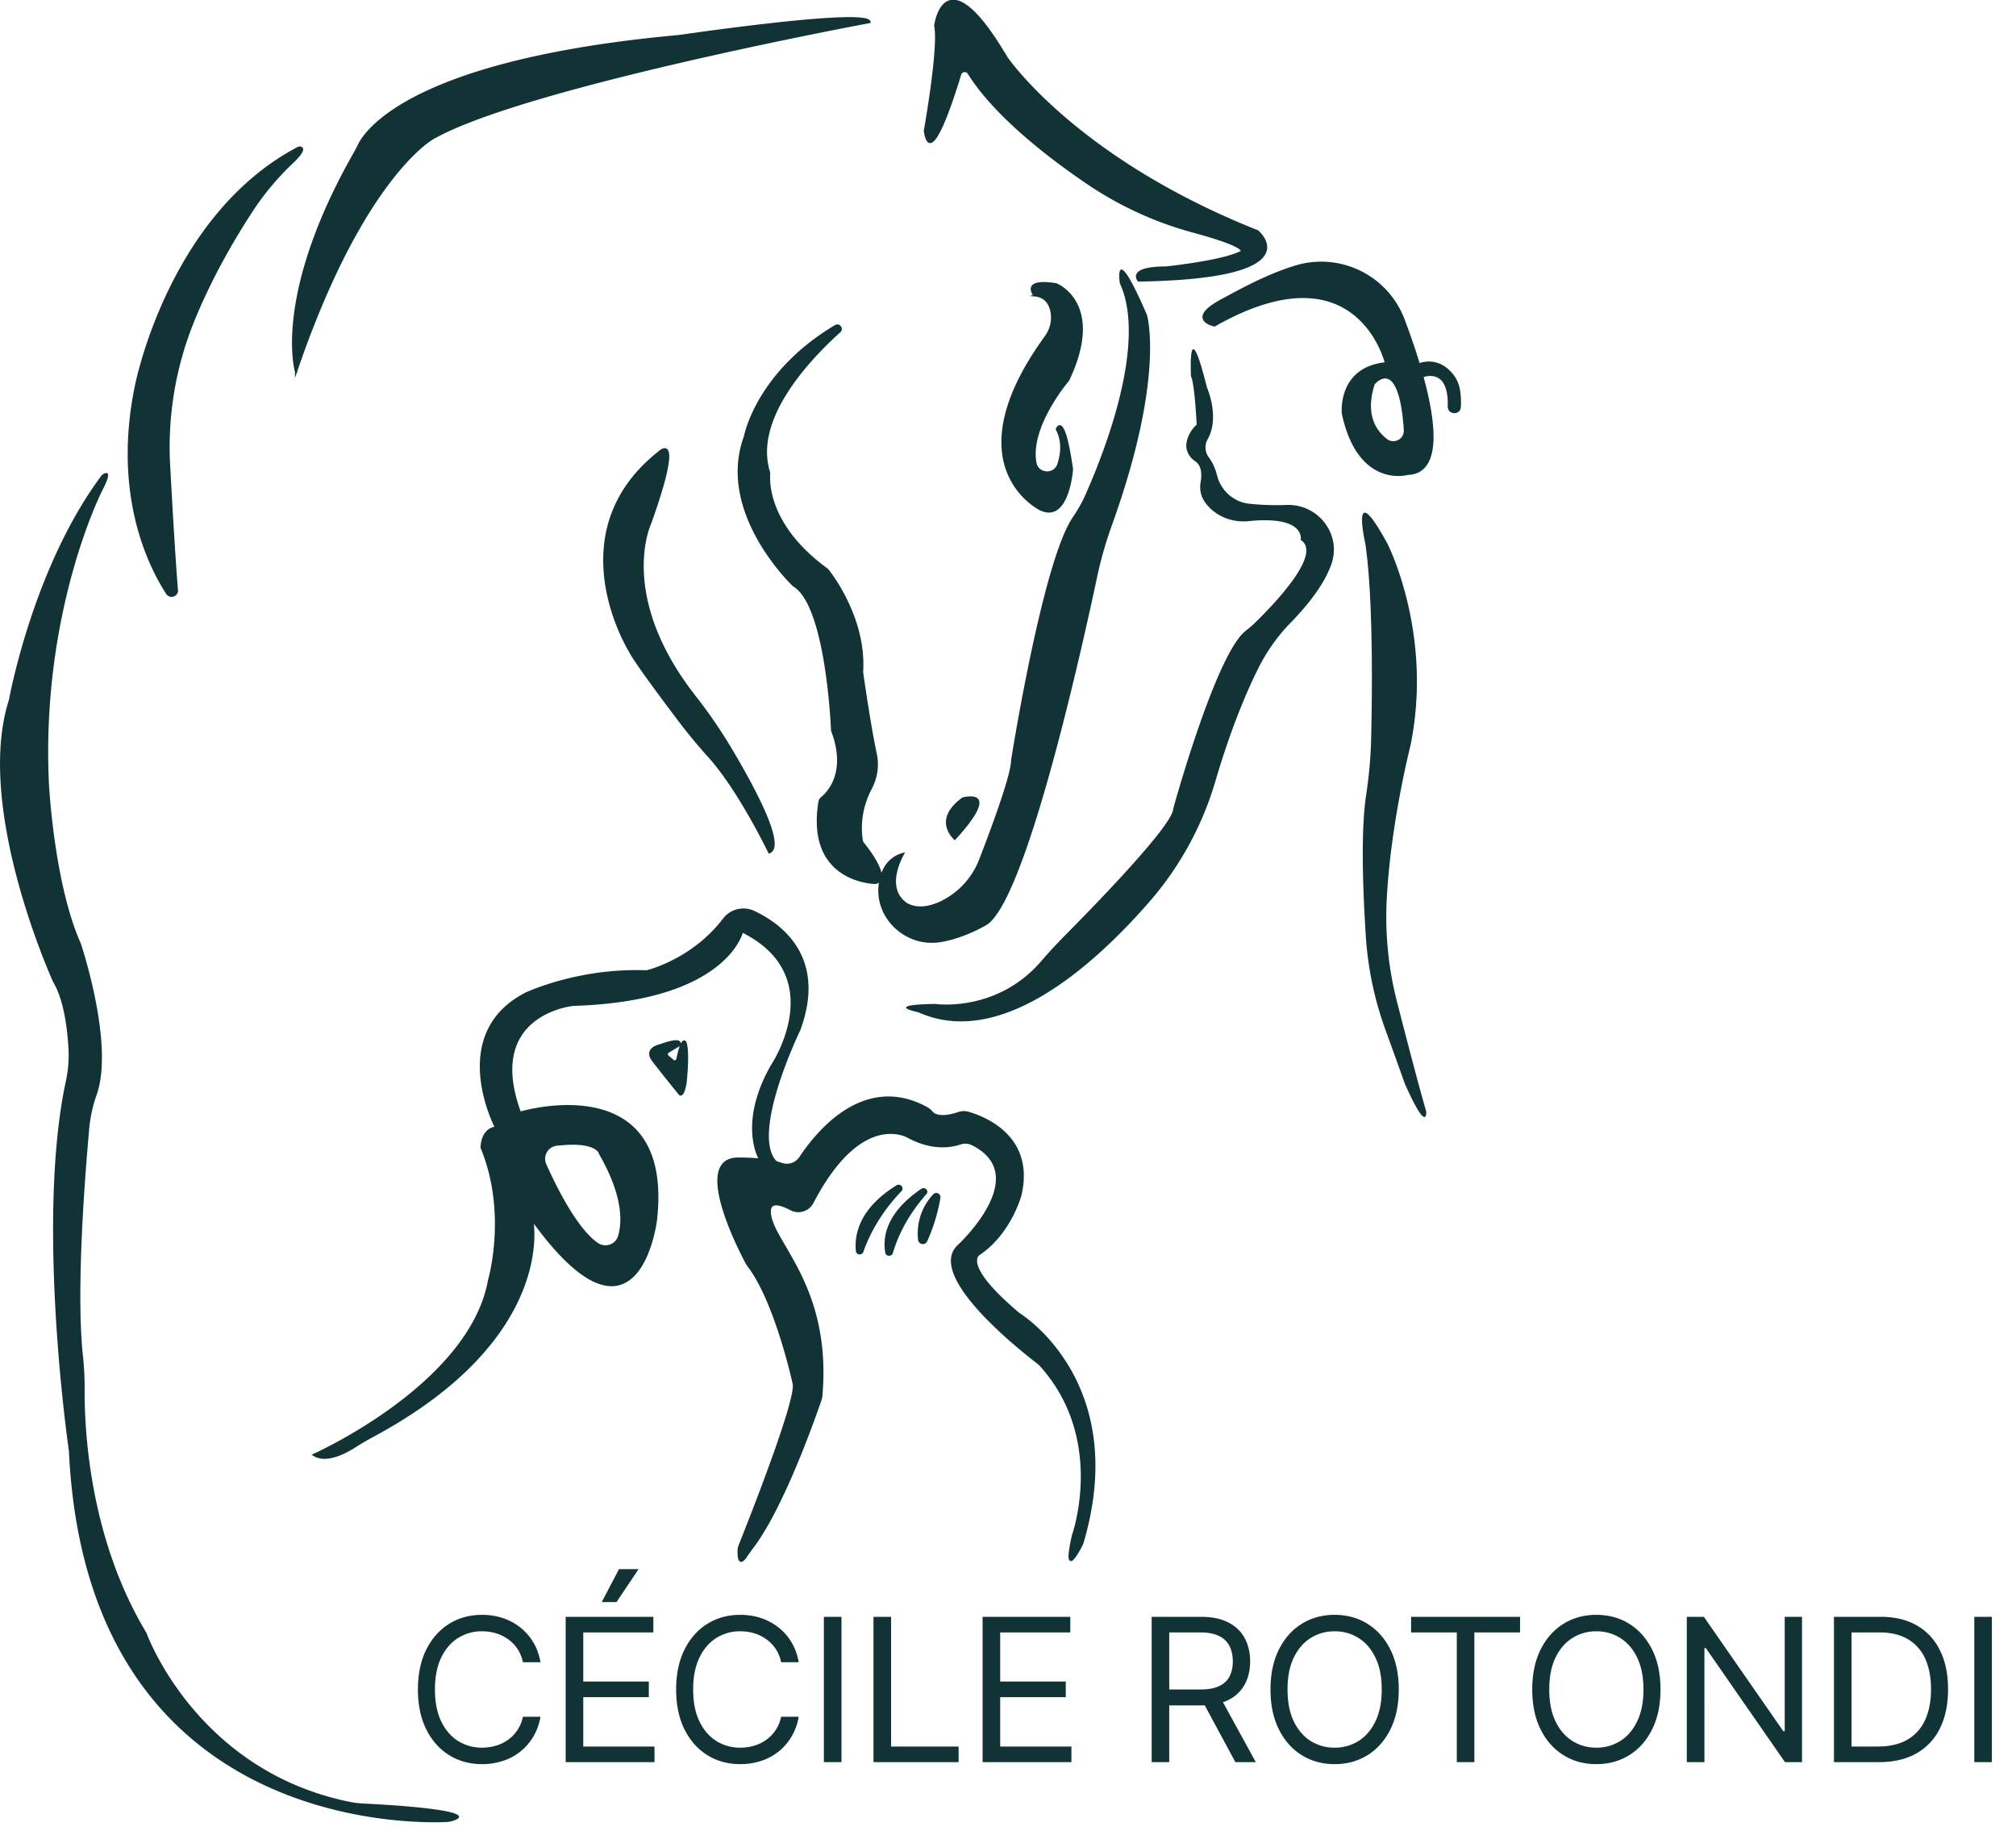 <svg width="111" height="101" fill="none" xmlns="http://www.w3.org/2000/svg"><path d="M29.76 91.5h-.968a2.015 2.015 0 0 0-.817-1.266 2.189 2.189 0 0 0-.668-.328c-.245-.073-.5-.11-.765-.11a2.44 2.44 0 0 0-1.317.368c-.39.245-.702.605-.933 1.082-.23.477-.344 1.061-.344 1.754 0 .693.114 1.277.344 1.754.231.477.542.837.933 1.082a2.44 2.44 0 0 0 1.317.367c.265 0 .52-.036.765-.11.245-.072.468-.18.668-.324a2.058 2.058 0 0 0 .817-1.269h.968a3.227 3.227 0 0 1-.398 1.098 3 3 0 0 1-1.684 1.336 3.596 3.596 0 0 1-1.136.175c-.683 0-1.29-.166-1.82-.5-.532-.333-.95-.807-1.255-1.421-.304-.615-.457-1.344-.457-2.188 0-.844.153-1.573.457-2.188.305-.614.723-1.088 1.254-1.421.532-.334 1.138-.5 1.82-.5.404 0 .783.058 1.137.175.357.118.679.29.965.516.287.224.526.497.719.82.193.32.325.686.398 1.098Zm1.386 5.5v-8h4.828v.86h-3.86v2.703h3.61v.859h-3.61v2.719h3.922V97h-4.89Zm1.984-8.813.953-1.812h1.078l-1.218 1.813h-.813ZM43.977 91.5h-.968a2.014 2.014 0 0 0-.817-1.266 2.19 2.19 0 0 0-.668-.328c-.244-.073-.5-.11-.765-.11a2.44 2.44 0 0 0-1.317.368c-.39.245-.702.605-.933 1.082-.23.477-.344 1.061-.344 1.754 0 .693.115 1.277.344 1.754.231.477.543.837.933 1.082a2.44 2.44 0 0 0 1.317.367c.265 0 .52-.036.765-.11.245-.072.468-.18.668-.324a2.058 2.058 0 0 0 .817-1.269h.968a3.225 3.225 0 0 1-.398 1.098 3 3 0 0 1-1.684 1.336 3.595 3.595 0 0 1-1.136.175c-.683 0-1.29-.166-1.82-.5-.532-.333-.95-.807-1.255-1.421-.304-.615-.456-1.344-.456-2.188 0-.844.152-1.573.456-2.188.305-.614.723-1.088 1.254-1.421.532-.334 1.138-.5 1.82-.5.404 0 .783.058 1.137.175.357.118.679.29.965.516.287.224.526.497.719.82.193.32.326.686.398 1.098Zm2.355-2.5v8h-.97v-8h.97Zm1.762 8v-8h.969v7.14h3.718V97h-4.687Zm6.008 0v-8h4.828v.86h-3.86v2.703h3.61v.859h-3.61v2.719h3.922V97h-4.89Zm9.308 0v-8h2.703c.625 0 1.138.107 1.539.32.4.211.698.502.89.871.193.37.29.79.29 1.262 0 .471-.097.89-.29 1.254a2.037 2.037 0 0 1-.886.86c-.399.205-.908.308-1.528.308h-2.187V93h2.156c.427 0 .77-.063 1.031-.188.263-.124.453-.302.57-.53.12-.233.18-.509.18-.829 0-.32-.06-.6-.18-.84a1.225 1.225 0 0 0-.574-.554c-.263-.133-.61-.2-1.043-.2h-1.703V97h-.968Zm3.765-3.594L69.144 97h-1.125l-1.938-3.594h1.094Zm9.84-.406c0 .844-.152 1.573-.456 2.188-.305.614-.723 1.088-1.254 1.421-.532.334-1.138.5-1.82.5-.683 0-1.29-.166-1.82-.5-.532-.333-.95-.807-1.255-1.421-.304-.615-.457-1.344-.457-2.188 0-.844.153-1.573.457-2.188.305-.614.723-1.088 1.254-1.421.531-.334 1.138-.5 1.82-.5.683 0 1.29.166 1.82.5.532.333.95.807 1.255 1.421.304.615.457 1.344.457 2.188Zm-.937 0c0-.693-.116-1.277-.347-1.754-.23-.477-.54-.837-.934-1.082a2.42 2.42 0 0 0-1.313-.367 2.44 2.44 0 0 0-1.316.367c-.39.245-.702.605-.934 1.082-.229.477-.343 1.061-.343 1.754 0 .693.114 1.277.343 1.754.232.477.543.837.934 1.082a2.44 2.44 0 0 0 1.316.367 2.42 2.42 0 0 0 1.313-.367c.393-.245.704-.605.934-1.082.231-.477.347-1.061.347-1.754Zm1.616-3.14V89h6v.86h-2.516V97h-.968v-7.14h-2.516ZM91.426 93c0 .844-.152 1.573-.457 2.188-.305.614-.722 1.088-1.254 1.421-.531.334-1.138.5-1.82.5-.682 0-1.29-.166-1.82-.5-.532-.333-.95-.807-1.254-1.421-.305-.615-.457-1.344-.457-2.188 0-.844.152-1.573.457-2.188.304-.614.722-1.088 1.254-1.421.53-.334 1.138-.5 1.82-.5.682 0 1.289.166 1.82.5.531.333.95.807 1.254 1.421.305.615.457 1.344.457 2.188Zm-.937 0c0-.693-.116-1.277-.348-1.754-.23-.477-.54-.837-.934-1.082a2.42 2.42 0 0 0-1.312-.367 2.44 2.44 0 0 0-1.316.367c-.391.245-.702.605-.934 1.082-.23.477-.344 1.061-.344 1.754 0 .693.115 1.277.344 1.754.232.477.543.837.934 1.082a2.44 2.44 0 0 0 1.316.367 2.42 2.42 0 0 0 1.312-.367c.394-.245.705-.605.934-1.082.232-.477.348-1.061.348-1.754Zm8.73-4v8h-.938l-4.36-6.281h-.077V97h-.969v-8h.938l4.375 6.297h.078V89h.953Zm4.227 8h-2.469v-8h2.578c.776 0 1.441.16 1.993.48.552.318.975.775 1.269 1.372.294.593.442 1.304.442 2.132 0 .834-.149 1.551-.446 2.153a3.172 3.172 0 0 1-1.297 1.382c-.567.32-1.257.481-2.07.481Zm-1.5-.86h1.438c.661 0 1.209-.127 1.644-.382.435-.255.759-.619.973-1.09.213-.471.32-1.033.32-1.684 0-.645-.105-1.201-.316-1.668a2.332 2.332 0 0 0-.946-1.078c-.419-.252-.941-.379-1.566-.379h-1.547v6.282Zm7.726-7.14v8h-.968v-8h.968Z" fill="#123336"/><g clip-path="url(#a)" fill="#123336"><path d="M24.56 100.296c-2.166.092-19.797.206-20.765-20.416 0 0-1.848-12.602-.163-20.394a6.578 6.578 0 0 0 .139-1.756c-.059-1.066-.249-2.692-.848-3.68 0 0-4.357-9.554-2.43-15.525 0 0 1.307-7.302 5.125-12.386 0 0 .757-.547 0 .887 0 0-3.371 6.62-2.924 16.105 0 0 .275 5.494 1.755 8.803 0 0 1.876 5.555.862 8.362a7.59 7.59 0 0 0-.404 1.9c-.244 2.707-.723 8.921-.339 12.454.066.61.096 1.222.092 1.834-.013 2.293.286 8.235 3.401 13.394 0 0 2.684 7.526 11.108 9.29.295.061.596.097.897.112 1.456.072 6.21.353 5.022.896a1.395 1.395 0 0 1-.525.121l-.002-.001Z"/><path d="M9.743 32.48c.026.305-.377.44-.544.183-1.058-1.638-2.917-5.529-1.725-11.37 0 0 1.79-9.418 8.979-13.171 0 0 .602-.092-.382.839a14.88 14.88 0 0 0-2.24 2.693c-.973 1.491-2.282 3.717-3.267 6.204a18.417 18.417 0 0 0-1.252 7.773c.112 2.076.284 5.09.43 6.849h.001ZM16.298 20.46s-1.257-4.146 3.226-12.027c.089-.155.168-.314.248-.473.414-.83 3.07-4.63 17.465-5.963.108-.01.216-.023.323-.038 1.306-.188 10.27-1.456 10.317-.744 0 0-19.04 3.532-24.046 6.398 0 0-3.87 2.102-7.533 12.848v-.001ZM41.508 50.195a1.352 1.352 0 0 0-1.653.405c-1.743 2.288-4.258 2.87-4.258 2.87-3.766-.153-6.657 1.229-6.657 1.229-4.333 2.251-1.632 7.37-1.632 7.37-.808.102-.792 1.104-.792 1.104 1.496 3.612.413 7.29.413 7.29-1.033 5.783-9.65 9.621-9.65 9.621.668.442 1.735-.122 2.282-.473.315-.202.64-.39.968-.567 10.162-5.462 8.773-11.908 8.773-11.908 5.83 8.086 6.811.05 6.811.05.98-8.496-7.482-5.937-7.482-5.937-2.013-5.476 2.942-5.937 2.942-5.937 8.462-.256 9.288-4.043 9.288-4.043 4.953 2.457 1.65 7.37 1.65 7.37-1.857 3.246-.67 5.17-.67 5.17l.877.153c-1.497-1.535 1.29-7.267 1.29-7.267 1.463-3.955-.963-5.775-2.5-6.5ZM30.651 63.012c1.988-.23 2.32.316 2.373.457a.765.765 0 0 0 .053.108c1.294 2.271 1.235 3.713 1.01 4.476a.786.786 0 0 1-1.19.419c-1.143-.77-2.29-3.065-2.874-4.369a.78.78 0 0 1 .628-1.091Z" stroke="#123336" stroke-width=".116" stroke-miterlimit="10"/><path d="M36.765 58.14a.146.146 0 0 1 .02-.236l.617-.373s.275-.478-1.032 0c0 0-.93.17-.413.852a79.693 79.693 0 0 0 1.469 1.843s.182.206.32-.614c0 0 .189-1.655 0-2.21 0 0-.17-.457-.45.9a.15.15 0 0 1-.245.084l-.287-.246ZM41.047 85.71c-.158.229-.393.439-.38-.348a.846.846 0 0 1 .06-.299c.43-1.074 3.194-8.022 2.972-8.903 0 0-.98-4.522-2.503-6.497a.814.814 0 0 1-.077-.118c-.34-.631-3.043-5.804-.454-5.771 0 0 1.51-.022 2.349.286a.884.884 0 0 0 1.044-.335c1.032-1.55 3.59-4.568 6.954-2.739.105.058.202.131.277.223.123.152.49.396 1.498.056a.882.882 0 0 1 .528-.01c.915.265 3.617 1.33 2.87 4.526 0 0-.55 2.088-2.27 3.248 0 0-1.09.54 2.157 3.272a.928.928 0 0 0 .089.065c.544.356 5.914 4.114 3.452 12.52a.844.844 0 0 1-.06.153c-.19.374-1.017 1.917-.488-.473a.725.725 0 0 1 .024-.085c.163-.487 1.71-5.468-1.814-9.351a.895.895 0 0 0-.122-.11c-.658-.5-6.121-4.729-4.408-6.416 0 0 4.235-3.869.808-5.609a.881.881 0 0 0-.682-.053c-.474.164-1.5.357-2.81-.33 0 0-2.585-1.668-5.326 3.584a.879.879 0 0 1-1.187.37c-.62-.325-1.35-.537-1.122.448.377 1.628 3.302 4.1 2.796 9.826a.868.868 0 0 1-.043.202c-.261.769-2.016 5.828-3.72 8.095-.141.187-.278.379-.411.571v.002Z" stroke="#123336" stroke-width=".116" stroke-miterlimit="10"/><path d="M47.18 68.858c-.08-.796.119-2.273 2.216-3.563.154-.094.32.107.195.236-.674.7-1.574 1.84-2.11 3.36-.054.156-.284.131-.3-.034v.001ZM48.802 68.952c-.137-.73-.045-2.11 1.954-3.461.147-.1.326.075.21.203-.621.698-1.437 1.82-1.861 3.266-.044.148-.274.143-.303-.008ZM51.424 65.781a3.087 3.087 0 0 0-.817 2.459c.02.207.304.254.39.064.235-.516.559-1.36.724-2.38.027-.167-.181-.266-.297-.143ZM34.72 35.915s-4.128-6.5 1.547-11.004c0 0 1.444-1.462-.466 3.89 0 0-1.903 3.961 2.439 9.524a27.676 27.676 0 0 1 1.958 2.841c1.29 2.162 3.046 5.415 2.157 5.754 0 0-1.636-3.413-3.32-5.285a29.698 29.698 0 0 1-1.608-1.939c-1.01-1.335-2.419-3.23-2.71-3.781h.002ZM50.922 7.201s.826-4.606.568-5.784c0 0 .516-4.043 3.921 1.74 0 0 3.767 5.58 13.829 9.572 0 0 3.096 2.56-6.553 2.713 0 0-.62-.717 1.496-.717 0 0 2.993-.307 4.076-.819 0 0 .906-.215-2.56-1.157a19.405 19.405 0 0 1-5.834-2.678c-2.26-1.538-5.1-3.764-6.53-6.038-.117-.189-.403-.154-.467.06-.449 1.483-1.653 5.18-1.946 3.109ZM48.134 48.603c-.612-.04-3.665-.438-3.015-4.46a.35.35 0 0 1 .124-.216c.346-.283 1.432-1.39.59-3.662a.351.351 0 0 1-.022-.104c-.028-.635-.347-6.84-2.083-7.914a.333.333 0 0 1-.057-.043c-.353-.345-4.119-4.148-2.665-8.142a.247.247 0 0 0 .012-.041c.058-.285.816-3.589 4.983-6.075.197-.118.396.145.227.3-1.826 1.65-4.773 4.856-3.893 7.725a.35.35 0 0 1 .014.128c-.034.42-.083 2.864 3.169 5.233.025.018.047.04.067.065.255.323 2.058 2.72 1.882 5.56a.309.309 0 0 0 .002.064c.045.313.407 2.867.75 4.48.137.64.038 1.305-.266 1.885-.345.656-.693 1.666-.503 2.876.01.06.034.115.072.162.261.321 1.306 1.666.867 2.092a.334.334 0 0 1-.255.085v.002ZM56.96 16.26s-.771-.92 1.187-.614c0 0 2.683 1.036.67 5.277 0 0-2.182 2.54-1.806 4.555.123.658 1.05.717 1.261.081.188-.566.267-1.27-.085-1.928.002-.005.373-1.07.837 2.2 0 0-.207 2.969-1.755 2.2 0 0-4.865-2.378.305-9.489.307-.423.427-.958.303-1.464-.097-.4-.345-.772-.918-.818Z" stroke="#123336" stroke-width=".116" stroke-miterlimit="10"/><path d="M52.573 46.253s-1.342-1.075.413-2.354c0 0 2.373-.665-.413 2.354Z"/><path d="M48.461 48.27c.172-.625.565-1.179 1.377-1.352 0 0-1.135 1.792 0 2.713 0 0 .631.599 1.933-.01a4.254 4.254 0 0 0 2.148-2.328c.63-1.626 1.75-4.632 1.75-5.441 0 0 1.716-10.901 3.39-13.366.258-.38.492-.776.68-1.196 1.012-2.26 3.453-8.378 1.916-11.706 0 0-.362-2.547 1.496 1.752 0 0 1.025 3.372-1.926 11.564-.333.925-.606 1.87-.811 2.83-.962 4.523-3.95 17.824-6.087 19.181 0 0-1.155.71-2.5.944-2.098.363-3.928-1.545-3.366-3.584Z"/><path d="M50.561 55.722s-2.013-.41.93-.46c0 0 3.39.506 5.853-2.371.42-.492.863-.964 1.319-1.424 1.823-1.84 5.716-5.862 5.925-6.876.016-.075.029-.149.05-.222.314-1.12 2.41-8.411 3.93-9.629.167-.134.334-.268.488-.417.991-.958 3.8-3.837 2.559-4.601 0 0 .309-1.358-2.874-1.035-.842.086-1.69-.219-2.245-.853a2.237 2.237 0 0 1-.193-.253c-.2-.309-.26-.685-.197-1.047.06-.333.088-.886-.293-1.139-.345-.228-.551-.615-.484-1.02.052-.313.204-.668.558-1 0 0-.103-2.24-.31-2.655 0 0-.206-3.742.877.608 0 0 .723 1.619.045 2.84a.923.923 0 0 0 .057 1.01c.168.22.34.534.45.977.209.835.896 1.47 1.756 1.57.552.064 1.246.101 2.084.072 1.738-.062 3.029 1.616 2.462 3.247-.3.865-.975 1.932-2.248 3.235a9.96 9.96 0 0 0-1.788 2.526c-.639 1.283-1.502 3.303-2.343 6.163a17.707 17.707 0 0 1-3.621 6.646c-3.096 3.557-8.219 8.141-12.747 6.108Z"/><path d="M77.279 17.59a4.852 4.852 0 0 0-5.941-2.92c-1.604.487-3.122 1.346-4.058 1.846-2.013 1.075-.413 1.4-.413 1.4 7.894-4.486 9.443 2.08 9.443 2.08-2.632.256-2.374 2.765-2.374 2.765.877 4.094 3.56 3.326 3.56 3.326 2.597-.074.927-5.469-.217-8.497Zm-.944 6.626c-.641-.493-1.24-1.419-.696-3.092 0 0 1.431-1.736 1.712 2.548a.635.635 0 0 1-1.016.544Z" stroke="#123336" stroke-width=".116" stroke-miterlimit="10"/><path d="M78.329 20.776s1.451-.623 1.382 1.593c-.014.46.674.514.721.057a3.853 3.853 0 0 0-.032-.872 1.883 1.883 0 0 0-.42-.986c-.35-.417-.964-.87-1.877-.568l.224.775h.002ZM75.174 29.926s-.872-3.838 1.216 0c0 0 2.551 4.965 1.26 11.157 0 0-1.097 4.304-1.301 8.505a18.83 18.83 0 0 0 .58 5.599c.434 1.692 1.11 4.3 1.6 6.01 0 0 .073 1.279-1.176-1.535 0 0-.525-1.476-1.067-2.961a18.593 18.593 0 0 1-1.085-5.17c-.157-2.414-.287-5.79.02-7.785.155-1.017.248-2.041.273-3.07.067-2.842.106-7.834-.319-10.751Z"/></g><defs><clipPath id="a"><path fill="#fff" d="M0 0h80.446v100.309H0z"/></clipPath></defs></svg>